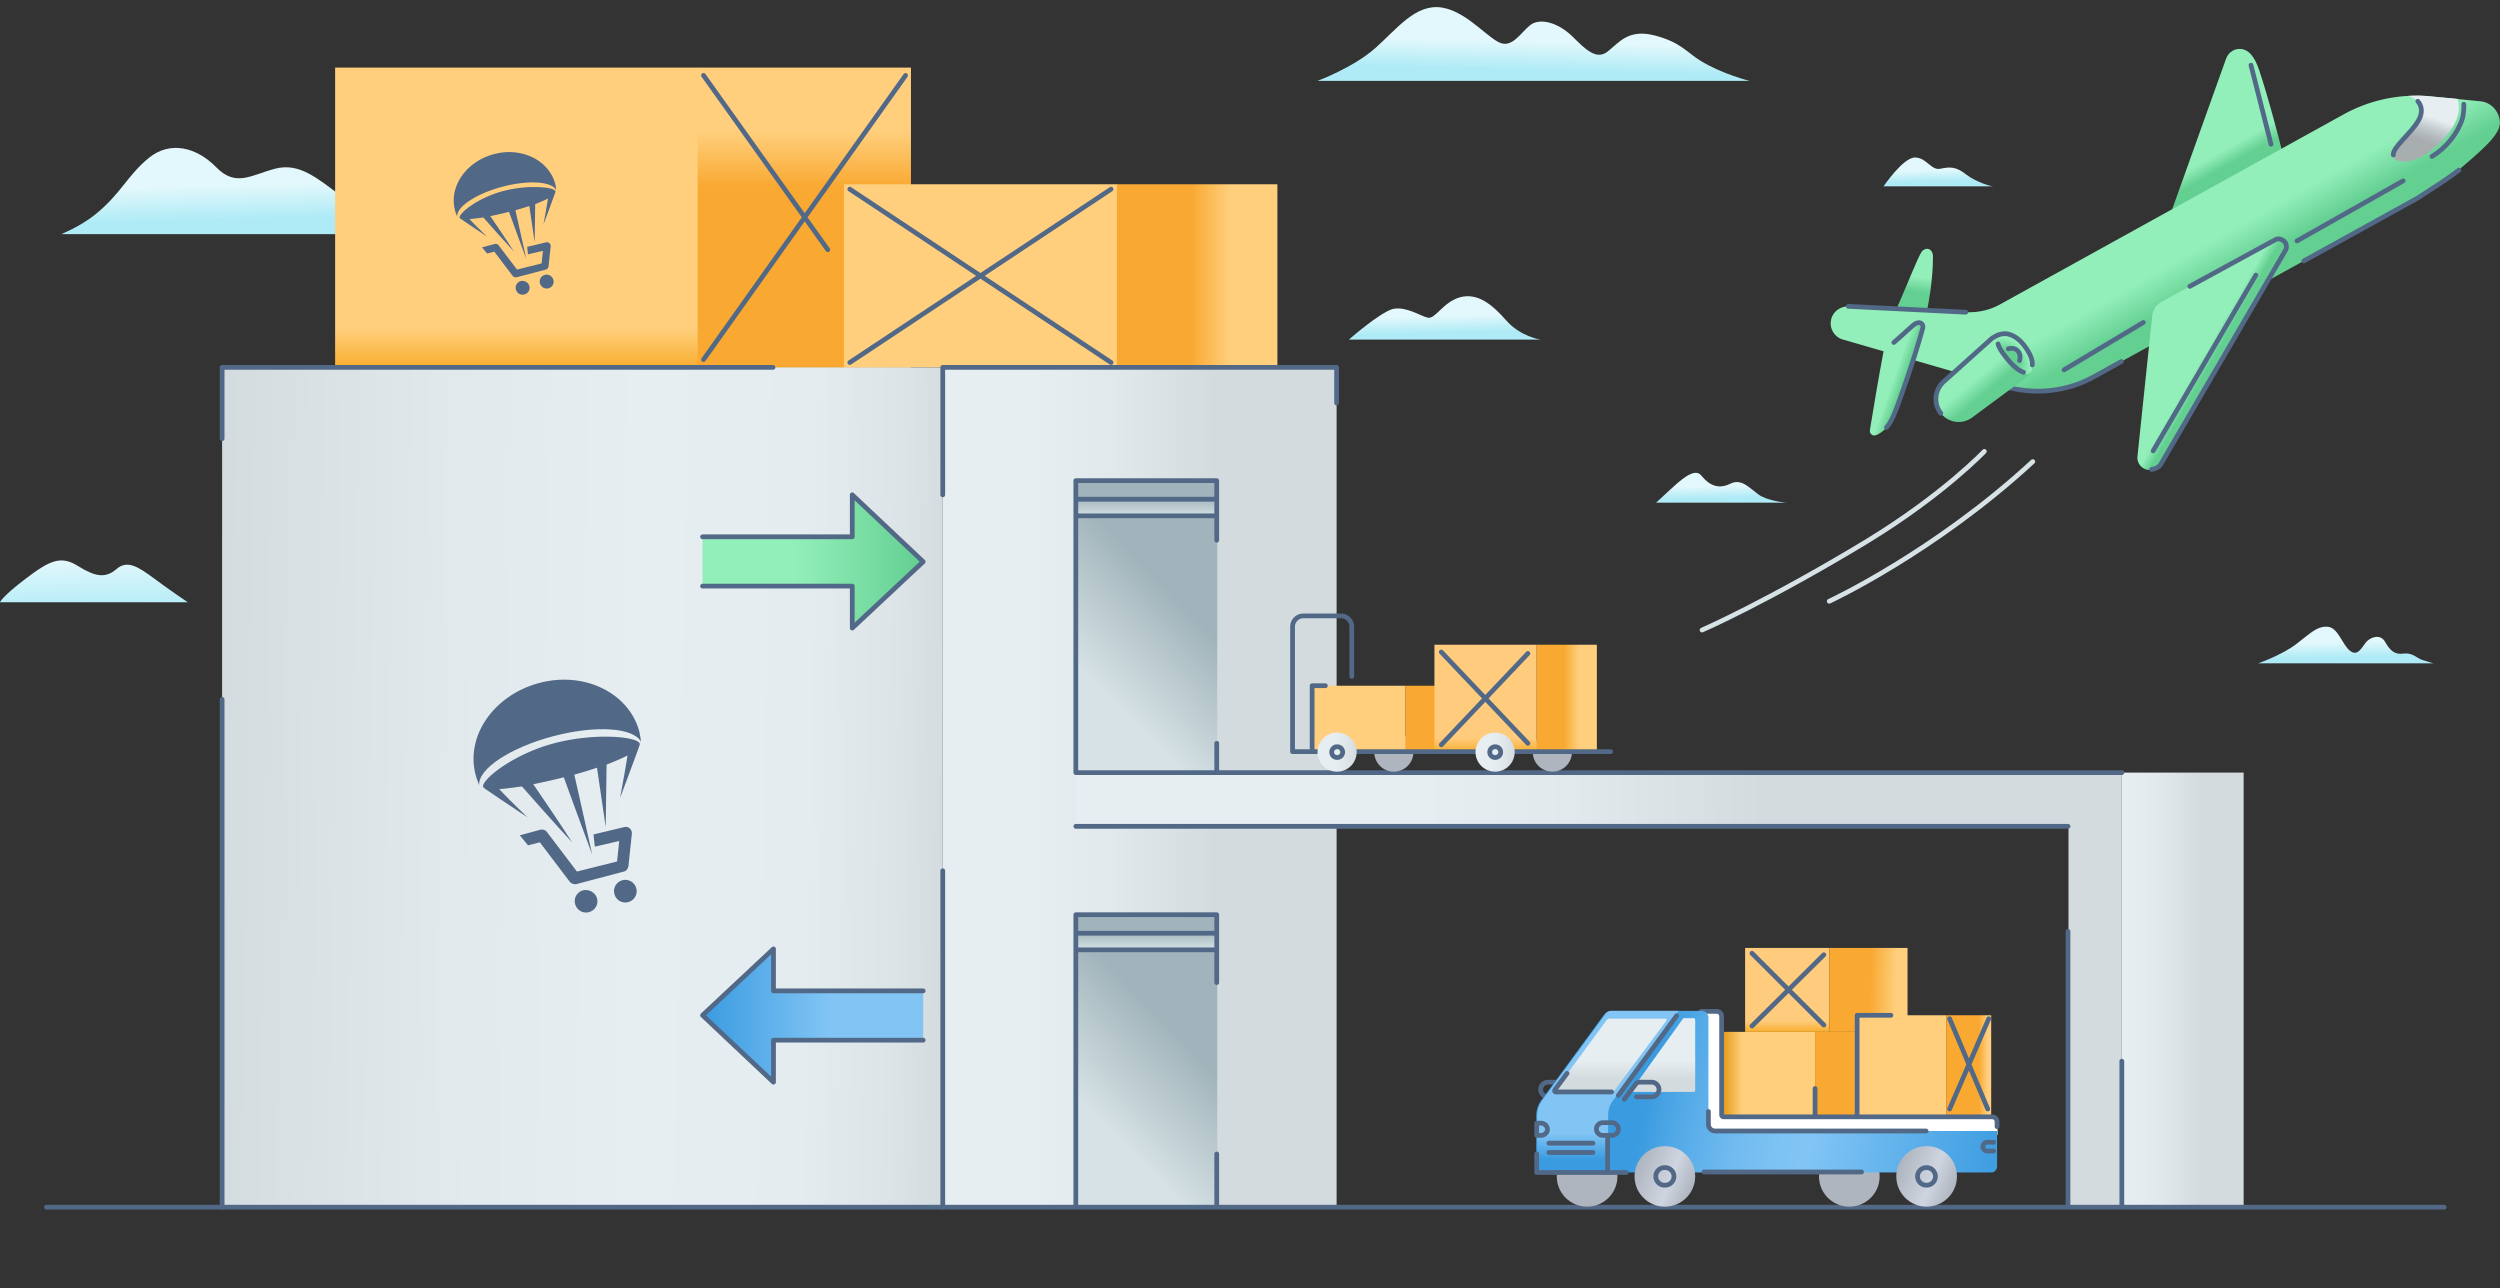 <svg width="526" height="271" fill="none" xmlns="http://www.w3.org/2000/svg"><rect width="100%" height="100%" fill="#333333" stroke="none"/><g clip-path="url(#clip0_61_540)"><path d="M368.097 17.012h-90.892s7.514-2.774 12.146-6.883c4.633-4.109 8.544-9.45 14.103-8.526 5.558.924 10.19 7.293 12.867 7.601 2.573.309 4.323-3.39 6.279-4.314 2.058-.925 5.352 0 8.234 2.774 2.78 2.773 5.044 5.033 7.412 3.184 2.367-1.849 4.323-4.828 9.882-3.39 5.558 1.438 6.793 3.595 9.676 5.342 4.735 2.876 10.293 4.212 10.293 4.212z" fill="url(#paint0_linear_61_540)"/><path d="M283.793 71.457h40.351s-4.221-.617-7.206-4.007c-2.985-3.39-5.97-5.855-9.676-4.93-3.705 1.027-5.249 4.725-6.896 4.314-1.647-.411-4.427-2.363-7.206-1.85-2.676.617-9.367 6.473-9.367 6.473z" fill="url(#paint1_linear_61_540)"/><path d="M396.302 39.2h23.057c-.617 0-3.602-.924-5.661-2.465-2.162-1.746-3.5-1.643-5.456-1.233-1.956.411-2.882-2.362-5.352-2.362-2.471 0-6.588 6.06-6.588 6.06z" fill="url(#paint2_linear_61_540)"/><path d="M475.15 139.564s4.941-1.746 7.926-4.006c2.986-2.26 4.324-3.801 6.588-3.698 2.265.102 3.088 3.698 4.735 5.033 1.647 1.336 2.471-.616 3.397-1.746.927-1.13 3.088-1.849 4.015-.103 1.029 1.746 1.955 2.774 3.911 2.466 1.956-.206 2.677.924 3.912 1.335 1.235.411 2.367.719 2.367.719H475.15z" fill="url(#paint3_linear_61_540)"/><path d="M12.867 49.268h74.731s-10.087-3.699-15.543-7.807c-5.456-4.11-9.161-7.294-14.205-5.959-5.044 1.336-8.235 3.904-12.352-.308-4.118-4.212-9.676-5.65-14.205-1.952-4.53 3.699-5.868 7.602-11.426 12.02-3.294 2.568-7 4.006-7 4.006z" fill="url(#paint4_linear_61_540)"/><path d="M348.437 105.767c4.117-3.698 7.823-7.91 9.573-5.65 1.852 2.26 3.808 2.774 6.073 1.644 2.264-1.13 3.911.822 5.867 2.26 1.956 1.438 5.97 1.746 5.97 1.746h-27.483z" fill="url(#paint5_linear_61_540)"/><path d="M5.353 121.792c5.25-4.006 7.514-4.93 11.117-2.67 3.602 2.26 5.764 2.568 8.029.616 2.264-1.952 4.426-.616 8.029 2.054 3.602 2.671 7 4.931 7 4.931H0c0-.102.618-1.335 5.353-4.931z" fill="url(#paint6_linear_61_540)"/><path d="M146.889 14.223H70.511V77.4h76.378V14.223z" fill="url(#paint7_linear_61_540)"/><path d="M191.666 14.223h-44.88V77.4h44.88V14.223z" fill="url(#paint8_linear_61_540)"/><path d="M190.534 15.867l-42.513 59.787M148.021 15.867l26.146 36.673" stroke="#516887" stroke-miterlimit="10" stroke-linecap="round" stroke-linejoin="round"/><path d="M235.104 38.775h-57.541v38.522h57.541V38.775z" fill="#FFCF7D"/><path d="M268.764 38.775h-33.763v38.522h33.763V38.775z" fill="url(#paint9_linear_61_540)"/><path d="M233.766 39.802L178.799 76.27M178.799 39.802l54.967 36.468" stroke="#516887" stroke-miterlimit="10" stroke-linecap="round" stroke-linejoin="round"/><path d="M109.568 59.132a1.443 1.443 0 00-1.011 1.799 1.443 1.443 0 001.798 1.011 1.443 1.443 0 001.012-1.798c-.225-.73-1.012-1.18-1.799-1.012zM114.851 56.716c.281-.056.505-.337.562-.675l.449-4.215c0-.224-.056-.505-.281-.674-.168-.169-.449-.225-.674-.169l-3.99.956.168 1.573 3.148-.73-.281 2.641-5.171 1.293-3.878-5.114c-.168-.225-.505-.338-.786-.281l-2.698.73 1.068 1.293 1.517-.394 3.878 5.114c.169.17.393.282.618.282h.169l6.182-1.63zM114.626 57.84a1.443 1.443 0 00-1.011 1.798 1.443 1.443 0 001.798 1.012 1.443 1.443 0 001.011-1.799c-.224-.787-1.067-1.236-1.798-1.011zM103.892 32.437c-5.845 1.574-9.498 6.857-8.149 11.858.112.45.281.843.45 1.293-.169-2.08 3.99-4.833 9.497-6.294 5.508-1.461 10.454-1.124 11.353.73-.056-.45-.113-.899-.225-1.349-1.349-5.001-7.137-7.811-12.926-6.238z" fill="#516887"/><path d="M116.874 40.25c-.225-.9-5.676-1.462-11.015-.057s-9.385 4.72-9.16 5.62c.056.112.168.168.224.225 1.124.786 5.508 3.709 5.508 3.709s-2.473-2.36-3.653-3.653c1.011-.056 1.967-.225 2.922-.337 2.136 2.416 4.271 4.833 6.463 7.193-1.63-2.529-3.316-5.002-5.002-7.474 1.293-.281 2.642-.562 3.934-.9 1.124 3.148 3.653 9.948 3.653 9.948s-1.517-6.857-2.304-10.285c.956-.28 1.967-.562 2.923-.899.449 3.035 1.124 7.643 1.124 7.643l.112-8.036s1.855-.73 2.698-1.18c-.281 1.798-.956 5.45-.956 5.45s2.248-5.956 2.473-6.687c.056-.112.056-.169.056-.28z" fill="#516887"/><path d="M472.063 162.56h-25.631v91.324h25.631V162.56z" fill="url(#paint10_linear_61_540)"/><path d="M198.357 77.297H46.733v176.689h151.624V77.297z" fill="url(#paint11_linear_61_540)"/><path d="M147.815 213.615l14.926 14.074v-8.835h31.498v-10.375h-31.498v-8.835l-14.926 13.971z" fill="url(#paint12_linear_61_540)"/><path d="M194.239 208.479h-31.498v-8.835l-14.926 13.971 14.926 14.074v-8.835h31.498" stroke="#516887" stroke-miterlimit="10" stroke-linecap="round" stroke-linejoin="round"/><path d="M194.239 118.183l-14.925-14.074v8.834h-31.499v10.376h31.499v8.834l14.925-13.97z" fill="url(#paint13_linear_61_540)"/><path d="M147.815 123.319h31.499v8.834l14.925-13.97-14.925-14.074v8.834h-31.499" stroke="#516887" stroke-miterlimit="10" stroke-linecap="round" stroke-linejoin="round"/><path d="M281.22 77.297h-82.863v176.689h82.863V77.297z" fill="url(#paint14_linear_61_540)"/><path d="M226.355 162.56v11.094h208.856v80.23h11.22V162.56H226.355z" fill="url(#paint15_linear_61_540)"/><path d="M256.104 101.13h-29.749v61.43h29.749v-61.43z" fill="url(#paint16_linear_61_540)"/><path d="M256.104 192.453h-29.749v61.431h29.749v-61.431z" fill="url(#paint17_linear_61_540)"/><path d="M256.104 192.453h-29.749v7.397h29.749v-7.397z" fill="url(#paint18_linear_61_540)"/><path d="M256.104 101.335h-29.749v7.397h29.749v-7.397z" fill="url(#paint19_linear_61_540)"/><path d="M9.78 253.986h504.486" stroke="#516887" stroke-miterlimit="10" stroke-linecap="round" stroke-linejoin="round"/><path d="M122.669 187.316c-1.285.367-2.02 1.652-1.653 2.937.368 1.285 1.653 2.02 2.938 1.653 1.285-.368 2.019-1.653 1.652-2.938-.367-1.193-1.652-1.928-2.937-1.652zM131.297 183.369c.459-.092.826-.551.918-1.102l.734-6.884c0-.367-.092-.826-.459-1.102-.275-.275-.734-.367-1.101-.275l-6.518 1.56.276 2.571 5.14-1.194-.459 4.315-8.445 2.111-6.333-8.353c-.276-.367-.827-.551-1.286-.459l-4.406 1.193 1.744 2.111 2.479-.642 6.334 8.353c.275.275.642.459 1.009.459h.276l10.097-2.662zM130.929 185.205c-1.285.367-2.019 1.652-1.652 2.937.367 1.285 1.652 2.02 2.938 1.652 1.285-.367 2.019-1.652 1.652-2.937-.367-1.285-1.744-2.019-2.938-1.652zM113.397 143.714c-9.546 2.57-15.513 11.199-13.31 19.369.184.734.459 1.376.735 2.111-.276-3.397 6.517-7.894 15.513-10.281 8.995-2.387 17.073-1.836 18.542 1.193-.092-.734-.184-1.468-.367-2.203-2.203-8.169-11.658-12.759-21.113-10.189z" fill="#516887"/><path d="M134.602 156.473c-.367-1.468-9.271-2.386-17.991-.091-8.721 2.294-15.33 7.71-14.963 9.179.092.184.276.275.368.367 1.835 1.285 8.995 6.058 8.995 6.058s-4.039-3.855-5.966-5.966c1.652-.092 3.212-.367 4.773-.551 3.488 3.947 6.976 7.894 10.556 11.75-2.662-4.131-5.416-8.17-8.169-12.209 2.111-.459 4.314-.918 6.425-1.468 1.836 5.14 5.967 16.247 5.967 16.247s-2.479-11.199-3.764-16.798c1.561-.459 3.213-.918 4.773-1.469a8171.14 8171.14 0 011.836 12.484l.184-13.126s3.029-1.194 4.406-1.928c-.459 2.937-1.561 8.904-1.561 8.904s3.672-9.73 4.039-10.924c.092-.183.092-.275.092-.459z" fill="#516887"/><path d="M46.733 253.986V147.151M46.733 92.295V77.297H162.64M198.357 253.986v-70.778M198.357 104.109V77.297h82.863v7.5M435.108 195.946v57.938M226.355 173.86h208.754M446.431 162.56H226.355M446.432 253.884v-30.613M256.001 113.662V101.13h-29.646v61.43h29.646v-6.163M226.355 253.884v-61.431h29.646v14.279M226.355 105.033h29.646M226.355 108.526h29.646M226.355 196.357h29.646M226.355 199.85h29.646M256.001 253.884v-11.095" stroke="#516887" stroke-miterlimit="10" stroke-linecap="round" stroke-linejoin="round"/><path d="M381.89 217.108h-19.764v18.388h19.764v-18.388z" fill="url(#paint20_linear_61_540)"/><path d="M396.712 217.108H381.89v18.388h14.822v-18.388z" fill="url(#paint21_linear_61_540)"/><path d="M384.875 199.439H367.17v17.669h17.705v-17.669z" fill="url(#paint22_linear_61_540)"/><path d="M401.345 199.439h-16.47v17.669h16.47v-17.669z" fill="url(#paint23_linear_61_540)"/><path d="M383.743 200.877l-15.132 14.998M368.611 200.569l15.132 15.1" stroke="#516887" stroke-miterlimit="10" stroke-linecap="round" stroke-linejoin="round"/><path d="M409.476 213.615h-18.734v21.264h18.734v-21.264z" fill="#FFCF7D"/><path d="M418.947 213.615h-9.47v21.264h9.47v-21.264z" fill="url(#paint24_linear_61_540)"/><path d="M362.333 234.468v-20.339c0-.719-.618-1.233-1.236-1.233h-2.985v25.99l62.173-.103v-2.568c0-.719-.617-1.233-1.235-1.233l-55.997.103c-.412-.103-.72-.308-.72-.617z" fill="#fff"/><path d="M331.452 231.284l-2.573-3.39a.787.787 0 00-.515-.206h-2.676c-.824 0-1.544.72-1.544 1.541 0 .822.72 1.541 1.544 1.541h3.191M420.182 237.036v-1.027a1.03 1.03 0 00-1.029-1.027h-56.512a.442.442 0 01-.411-.411V213.82a1.03 1.03 0 00-1.03-1.027h-3.294" stroke="#516887" stroke-miterlimit="10" stroke-linecap="round" stroke-linejoin="round"/><path d="M389.096 253.884c3.525 0 6.382-2.852 6.382-6.369 0-3.518-2.857-6.369-6.382-6.369-3.525 0-6.382 2.851-6.382 6.369 0 3.517 2.857 6.369 6.382 6.369zM333.922 253.884c3.525 0 6.382-2.852 6.382-6.369 0-3.518-2.857-6.369-6.382-6.369-3.525 0-6.382 2.851-6.382 6.369 0 3.517 2.857 6.369 6.382 6.369z" fill="#AFB5BF"/><path d="M338.863 212.69h19.146c.823 0 1.441.617 1.441 1.439v22.394c0 .822.618 1.438 1.441 1.438h59.291v7.499c0 .616-.515 1.233-1.235 1.233h-95.73v-12.019c0-1.027.309-2.055.926-2.979l13.485-18.388c.411-.411.823-.617 1.235-.617z" fill="url(#paint25_linear_61_540)"/><path d="M359.45 233.852v2.671c0 .822.618 1.438 1.441 1.438h44.365" stroke="#516887" stroke-miterlimit="10" stroke-linecap="round" stroke-linejoin="round"/><path d="M353.171 212.69l-13.896 19.005c-.618.822-.927 1.849-.927 2.979v12.019h-14.925v-12.019c0-1.027.309-2.055.926-2.979l13.485-18.388c.309-.411.72-.617 1.132-.617h14.205z" fill="url(#paint26_linear_61_540)"/><path d="M350.289 253.884c3.525 0 6.382-2.852 6.382-6.369 0-3.518-2.857-6.369-6.382-6.369-3.524 0-6.382 2.851-6.382 6.369 0 3.517 2.858 6.369 6.382 6.369z" fill="url(#paint27_linear_61_540)"/><path d="M350.288 249.364a1.85 1.85 0 100-3.698 1.85 1.85 0 100 3.698z" stroke="#516887" stroke-miterlimit="10" stroke-linecap="round" stroke-linejoin="round"/><path d="M405.36 253.884c3.524 0 6.382-2.852 6.382-6.369 0-3.518-2.858-6.369-6.382-6.369-3.525 0-6.382 2.851-6.382 6.369 0 3.517 2.857 6.369 6.382 6.369z" fill="url(#paint28_linear_61_540)"/><path d="M405.36 249.364a1.851 1.851 0 001.853-1.849 1.85 1.85 0 00-1.853-1.849 1.85 1.85 0 100 3.698z" stroke="#516887" stroke-miterlimit="10" stroke-linecap="round" stroke-linejoin="round"/><path d="M343.598 229.743h12.764c.206 0 .309-.103.309-.308V214.54c0-.206-.103-.309-.309-.309h-2.059c-.103 0-.206 0-.206.103l-10.705 14.895c-.103.206 0 .514.206.514z" fill="url(#paint29_linear_61_540)"/><path d="M339.068 229.743h-11.631c-.206 0-.412-.308-.206-.411l10.808-14.69c.103-.205.412-.308.618-.308h11.734c.206 0 .412.308.206.411l-10.911 14.69c-.103.205-.309.308-.618.308z" fill="url(#paint30_linear_61_540)"/><path d="M341.745 231.284l2.574-3.39a.782.782 0 01.514-.206h2.677c.823 0 1.544.72 1.544 1.541 0 .822-.721 1.541-1.544 1.541h-3.191M324.246 238.886h-.927v-2.569h.927c.72 0 1.338.617 1.338 1.336 0 .616-.618 1.233-1.338 1.233zM339.172 238.886h-1.956c-.72 0-1.338-.617-1.338-1.336 0-.719.618-1.335 1.338-1.335h1.956c.72 0 1.338.616 1.338 1.335s-.618 1.336-1.338 1.336zM325.894 240.529h9.264M325.894 242.481h9.264M338.245 238.886v7.807h3.912M358.523 246.59h33.146M338.245 246.693h-14.926v-3.904M340.51 230.462l12.249-16.744M339.069 229.743h-11.735c-.206 0-.309-.205-.206-.411l2.574-3.493M410.197 214.334l8.029 19.004M418.432 214.334l-8.235 19.004M390.742 234.879v-21.264h7.103M381.89 234.879v-5.855M419.462 240.324h-1.338a.922.922 0 00-.927.924c0 .514.412.925.927.925h1.338" stroke="#516887" stroke-miterlimit="10" stroke-linecap="round" stroke-linejoin="round"/><path d="M293.263 162.355a4.113 4.113 0 004.117-4.109c0-2.27-1.843-4.11-4.117-4.11a4.113 4.113 0 00-4.117 4.11 4.113 4.113 0 004.117 4.109z" fill="#AFB5BF"/><path d="M295.733 144.275h-19.661v13.971h19.661v-13.971z" fill="#FFCF7D"/><path d="M303.453 144.275h-7.721v13.971h7.721v-13.971z" fill="#F9A932"/><path d="M326.614 162.355a4.114 4.114 0 004.117-4.109c0-2.27-1.844-4.11-4.117-4.11a4.114 4.114 0 00-4.118 4.11 4.114 4.114 0 004.118 4.109z" fill="#AFB5BF"/><path d="M323.32 135.646h-21.513v22.6h21.513v-22.6z" fill="url(#paint31_linear_61_540)"/><path d="M335.981 135.646H323.32v22.6h12.661v-22.6z" fill="url(#paint32_linear_61_540)"/><path d="M321.468 137.495l-18.22 19.21M303.248 137.187l18.22 19.209M338.863 158.143h-66.908v-26.298c0-1.233 1.029-2.26 2.265-2.26h7.926a2.282 2.282 0 012.264 2.26v10.478" stroke="#516887" stroke-miterlimit="10" stroke-linecap="round" stroke-linejoin="round"/><path d="M281.322 162.355a4.114 4.114 0 004.118-4.109c0-2.27-1.844-4.11-4.118-4.11a4.114 4.114 0 00-4.117 4.11 4.114 4.114 0 004.117 4.109z" fill="url(#paint33_linear_61_540)"/><path d="M314.571 162.355a4.113 4.113 0 004.117-4.109c0-2.27-1.843-4.11-4.117-4.11a4.114 4.114 0 00-4.118 4.11 4.114 4.114 0 004.118 4.109z" fill="url(#paint34_linear_61_540)"/><path d="M314.571 159.376a1.131 1.131 0 100-2.26c-.626 0-1.133.506-1.133 1.13 0 .624.507 1.13 1.133 1.13zM281.322 159.376a1.131 1.131 0 100-2.26c-.626 0-1.133.506-1.133 1.13 0 .624.507 1.13 1.133 1.13zM276.072 158.143v-13.868h2.78" stroke="#516887" stroke-miterlimit="10" stroke-linecap="round" stroke-linejoin="round"/><path d="M405.463 65.278c1.029-5.136 1.235-9.04 1.235-11.3 0-1.643-1.441-2.157-2.367-1.027-.721.925-3.5 8.013-5.25 11.917l6.382.41z" fill="url(#paint35_linear_61_540)"/><path d="M481.326 36.926c-1.132-5.65-4.426-17.566-5.97-22.086-1.029-3.082-2.264-4.315-3.705-4.52-1.442-.206-2.78.616-3.294 2.054l-11.323 31.64-1.133 5.239c6.794-3.39 19.352-9.45 25.425-12.327z" fill="url(#paint36_linear_61_540)"/><path d="M477.826 30.352l-4.221-16.642" stroke="#516887" stroke-miterlimit="10" stroke-linecap="round" stroke-linejoin="round"/><path d="M524.353 29.221c-1.647 2.055-7.103 6.678-9.47 8.424-1.235.924-4.632 3.184-6.176 4.006l-67.938 37.495c-5.867 3.185-12.661 4.007-19.043 2.158l-33.968-9.862c-1.544-.411-2.677-1.952-2.574-3.595.103-1.952 1.75-3.39 3.706-3.39l24.704 1.232c2.471.103 5.044-.41 7.206-1.643l72.261-39.96a31.519 31.519 0 0118.322-3.802l10.499 1.027c2.059.206 3.603 1.747 4.015 3.699.309 1.54-.309 2.67-1.544 4.211z" fill="url(#paint37_linear_61_540)"/><path d="M484.723 54.903l23.984-13.252c3.191-2.054 6.382-4.109 8.646-5.855M421.727 81.304c6.382 1.849 13.278 1.13 19.043-2.158l5.558-3.081M388.89 64.457l24.704 1.232" stroke="#516887" stroke-miterlimit="10" stroke-linecap="round" stroke-linejoin="round"/><path d="M478.547 50.486c-3.809 2.054-16.47 8.937-23.778 13.046a3.755 3.755 0 00-1.956 2.98l-3.088 29.481c-.206 1.644 1.235 3.082 2.882 2.877.823-.103 1.647-.514 2.059-1.336l26.042-44.686a1.552 1.552 0 00-.206-1.951c-.411-.617-1.235-.72-1.955-.411z" fill="url(#paint38_linear_61_540)"/><path d="M452.71 98.767c.823-.103 1.647-.513 2.059-1.335l26.042-44.686a1.552 1.552 0 00-.206-1.952c-.514-.514-1.338-.72-1.955-.308-3.809 2.054-17.911 9.759-17.911 9.759" stroke="#516887" stroke-miterlimit="10" stroke-linecap="round" stroke-linejoin="round"/><path d="M402.374 68.566c-1.441 1.335-6.073 5.341-6.073 5.341-.926 4.829-2.367 13.355-2.882 16.642-.103.72.618 1.233 1.235 1.027.618-.205 1.441-.719 2.265-1.54.72-.823 1.235-1.747 2.059-3.904.411-.925 3.808-10.478 5.558-16.95.309-1.027-.72-1.952-2.162-.616z" fill="url(#paint39_linear_61_540)"/><path d="M396.919 89.933c.72-.822 1.235-1.747 2.059-3.904.411-.925 3.808-10.478 5.558-16.95.309-.924-.72-1.849-2.161-.513-1.442 1.335-3.912 3.492-3.912 3.492" stroke="#516887" stroke-miterlimit="10" stroke-linecap="round" stroke-linejoin="round"/><path d="M408.345 86.954c-1.544-1.952-1.338-4.829.515-6.575l10.293-9.245c1.133-1.028 2.883-1.233 4.221-.514h.103a5.081 5.081 0 011.544 1.027l1.647 2.055c.309.41.72 1.438.926 1.849.412 1.54-.103 3.082-1.441 4.006l-11.117 8.218c-2.162 1.644-5.044 1.233-6.691-.822z" fill="url(#paint40_linear_61_540)"/><path d="M426.668 73.907l-1.647-2.054c-.309-.411-1.03-.822-1.545-1.027h-.102c-.824-.411-1.647-.514-2.471-.309-.617.103-1.029.72-.926 1.336.103.616.411 1.233.823 1.849 1.132 1.54 2.574 3.8 5.044 4.93.618.309 1.441-.102 1.647-.718a3.16 3.16 0 000-1.952c-.103-.72-.515-1.746-.823-2.055z" fill="url(#paint41_radial_61_540)"/><path d="M408.345 86.954c-1.544-1.952-1.338-4.829.515-6.575l10.191-9.143c.102-.102.205-.205.308-.205.927-.616 2.265-1.13 3.603-.616 1.544.513 2.882 1.951 3.809 3.595 1.029 1.746.823 2.774.823 2.774" stroke="#516887" stroke-miterlimit="10" stroke-linecap="round" stroke-linejoin="round"/><path d="M517.147 24.188c.309-1.336.206-2.466-.103-3.39l-5.558-.514c-1.647-.205-3.294-.205-4.838-.102 2.161.616 3.808 2.465 2.161 5.341-1.647 2.774-5.455 5.65-5.249 7.191.206 1.644 3.397 1.746 6.382 0 2.882-1.746 6.382-5.239 7.205-8.526z" fill="url(#paint42_linear_61_540)"/><path d="M508.707 21.311c.823.925 1.132 2.363.102 4.11-1.647 2.773-5.455 5.65-5.249 7.19M511.692 32.92c2.883-1.747 5.353-4.726 6.382-7.91.412-1.439.309-3.082.309-3.082" stroke="#516887" stroke-miterlimit="10" stroke-linecap="round" stroke-linejoin="round"/><path d="M358.112 132.564s13.897-6.061 34.895-18.799c15.955-9.759 24.499-18.799 24.499-18.799M384.876 126.503s22.131-10.273 42.821-29.38" stroke="#D6E2E5" stroke-miterlimit="10" stroke-linecap="round" stroke-linejoin="round"/><path d="M453.019 94.864l21.616-36.982M420.389 72.367c.308 1.13 1.338 2.465 2.676 4.006 1.029 1.13 2.059 1.746 2.676 1.952M422.55 73.394s1.132-.411 1.956.41c.823.822.411 2.055.411 2.055M483.282 50.691l22.337-12.635M434.284 77.81l16.676-9.964" stroke="#516887" stroke-miterlimit="10" stroke-linecap="round" stroke-linejoin="round"/></g><defs><linearGradient id="paint0_linear_61_540" x1="322.89" y1="8.719" x2="322.737" y2="14.719" gradientUnits="userSpaceOnUse"><stop offset=".001" stop-color="#E3F8FC"/><stop offset="1" stop-color="#AFEBF6"/></linearGradient><linearGradient id="paint1_linear_61_540" x1="303.861" y1="66.436" x2="303.952" y2="69.967" gradientUnits="userSpaceOnUse"><stop offset=".001" stop-color="#E3F8FC"/><stop offset="1" stop-color="#AFEBF6"/></linearGradient><linearGradient id="paint2_linear_61_540" x1="407.737" y1="35.724" x2="407.799" y2="38.136" gradientUnits="userSpaceOnUse"><stop offset=".001" stop-color="#E3F8FC"/><stop offset="1" stop-color="#AFEBF6"/></linearGradient><linearGradient id="paint3_linear_61_540" x1="493.451" y1="135.112" x2="493.53" y2="138.212" gradientUnits="userSpaceOnUse"><stop offset=".001" stop-color="#E3F8FC"/><stop offset="1" stop-color="#AFEBF6"/></linearGradient><linearGradient id="paint4_linear_61_540" x1="49.996" y1="38.9" x2="50.181" y2="46.107" gradientUnits="userSpaceOnUse"><stop offset=".001" stop-color="#E3F8FC"/><stop offset="1" stop-color="#AFEBF6"/></linearGradient><linearGradient id="paint5_linear_61_540" x1="362.136" y1="102.217" x2="362.2" y2="104.714" gradientUnits="userSpaceOnUse"><stop offset=".001" stop-color="#E3F8FC"/><stop offset="1" stop-color="#AFEBF6"/></linearGradient><linearGradient id="paint6_linear_61_540" x1="19.586" y1="117.561" x2="19.81" y2="129.082" gradientUnits="userSpaceOnUse"><stop offset=".001" stop-color="#E3F8FC"/><stop offset="1" stop-color="#AFEBF6"/></linearGradient><linearGradient id="paint7_linear_61_540" x1="108.65" y1="63.162" x2="108.65" y2="76.975" gradientUnits="userSpaceOnUse"><stop offset=".427" stop-color="#FFCF7D"/><stop offset="1" stop-color="#F9B032"/></linearGradient><linearGradient id="paint8_linear_61_540" x1="169.267" y1="18.985" x2="169.267" y2="39.218" gradientUnits="userSpaceOnUse"><stop offset=".427" stop-color="#FFCF7D"/><stop offset="1" stop-color="#F9A932"/></linearGradient><linearGradient id="paint9_linear_61_540" x1="264.972" y1="58.052" x2="250.609" y2="58.052" gradientUnits="userSpaceOnUse"><stop offset=".427" stop-color="#FFCF7D"/><stop offset="1" stop-color="#F9A932"/></linearGradient><linearGradient id="paint10_linear_61_540" x1="463.364" y1="208.242" x2="429.304" y2="208.242" gradientUnits="userSpaceOnUse"><stop stop-color="#D3DBDE"/><stop offset=".012" stop-color="#D4DCDF"/><stop offset=".265" stop-color="#E2E9ED"/><stop offset=".48" stop-color="#E7EEF2"/></linearGradient><linearGradient id="paint11_linear_61_540" x1="199.752" y1="166.938" x2="45.262" y2="164.38" gradientUnits="userSpaceOnUse"><stop stop-color="#D3DBDE"/><stop offset=".075" stop-color="#DDE4E8"/><stop offset=".196" stop-color="#E5ECF0"/><stop offset=".422" stop-color="#E7EEF2"/><stop offset=".682" stop-color="#E2E9ED"/><stop offset=".991" stop-color="#D4DCDF"/><stop offset="1" stop-color="#D3DBDE"/></linearGradient><linearGradient id="paint12_linear_61_540" x1="194.244" y1="213.654" x2="147.783" y2="213.654" gradientUnits="userSpaceOnUse"><stop offset=".417" stop-color="#82C5F5"/><stop offset="1" stop-color="#3A9BE0"/></linearGradient><linearGradient id="paint13_linear_61_540" x1="147.811" y1="118.144" x2="194.272" y2="118.144" gradientUnits="userSpaceOnUse"><stop offset=".417" stop-color="#93EFBA"/><stop offset="1" stop-color="#63CF91"/></linearGradient><linearGradient id="paint14_linear_61_540" x1="255.278" y1="165.664" x2="175.288" y2="165.664" gradientUnits="userSpaceOnUse"><stop stop-color="#D3DBDE"/><stop offset=".012" stop-color="#D4DCDF"/><stop offset=".265" stop-color="#E2E9ED"/><stop offset=".48" stop-color="#E7EEF2"/></linearGradient><linearGradient id="paint15_linear_61_540" x1="370.166" y1="207.771" x2="220.879" y2="206.772" gradientUnits="userSpaceOnUse"><stop stop-color="#D3DBDE"/><stop offset=".012" stop-color="#D4DCDF"/><stop offset=".265" stop-color="#E2E9ED"/><stop offset=".48" stop-color="#E7EEF2"/></linearGradient><linearGradient id="paint16_linear_61_540" x1="260.494" y1="113.048" x2="229.851" y2="142.979" gradientUnits="userSpaceOnUse"><stop offset=".429" stop-color="#A1B4BB"/><stop offset="1" stop-color="#D6E2E5"/></linearGradient><linearGradient id="paint17_linear_61_540" x1="260.494" y1="204.358" x2="229.851" y2="234.289" gradientUnits="userSpaceOnUse"><stop offset=".429" stop-color="#A1B4BB"/><stop offset="1" stop-color="#D6E2E5"/></linearGradient><linearGradient id="paint18_linear_61_540" x1="241.16" y1="192.822" x2="241.16" y2="199.864" gradientUnits="userSpaceOnUse"><stop offset=".429" stop-color="#A1B4BB"/><stop offset="1" stop-color="#D6E2E5"/></linearGradient><linearGradient id="paint19_linear_61_540" x1="241.16" y1="101.701" x2="241.16" y2="108.743" gradientUnits="userSpaceOnUse"><stop offset=".429" stop-color="#A1B4BB"/><stop offset="1" stop-color="#D6E2E5"/></linearGradient><linearGradient id="paint20_linear_61_540" x1="369.271" y1="226.279" x2="362.808" y2="226.279" gradientUnits="userSpaceOnUse"><stop offset=".427" stop-color="#FFCF7D"/><stop offset="1" stop-color="#E69D20"/></linearGradient><linearGradient id="paint21_linear_61_540" x1="397.516" y1="226.279" x2="392.703" y2="226.279" gradientUnits="userSpaceOnUse"><stop offset=".427" stop-color="#FFCF7D"/><stop offset="1" stop-color="#F9A932"/></linearGradient><linearGradient id="paint22_linear_61_540" x1="376.006" y1="213.121" x2="376.006" y2="216.995" gradientUnits="userSpaceOnUse"><stop offset=".427" stop-color="#FFCB7D"/><stop offset="1" stop-color="#F9B032"/></linearGradient><linearGradient id="paint23_linear_61_540" x1="403.046" y1="208.485" x2="393.486" y2="208.251" gradientUnits="userSpaceOnUse"><stop offset=".427" stop-color="#FFCF7D"/><stop offset="1" stop-color="#F9A932"/></linearGradient><linearGradient id="paint24_linear_61_540" x1="419.473" y1="224.229" x2="416.4" y2="224.229" gradientUnits="userSpaceOnUse"><stop offset=".427" stop-color="#FFCF7D"/><stop offset="1" stop-color="#F9A932"/></linearGradient><linearGradient id="paint25_linear_61_540" x1="346.522" y1="230.938" x2="421.747" y2="246.874" gradientUnits="userSpaceOnUse"><stop stop-color="#3A9BE0"/><stop offset=".104" stop-color="#53AAE7"/><stop offset=".241" stop-color="#6DB9EF"/><stop offset=".364" stop-color="#7CC2F3"/><stop offset=".46" stop-color="#82C5F5"/><stop offset="1" stop-color="#3A9BE0"/></linearGradient><linearGradient id="paint26_linear_61_540" x1="338.203" y1="234.528" x2="338.203" y2="243.901" gradientUnits="userSpaceOnUse"><stop offset=".417" stop-color="#82C5F5"/><stop offset="1" stop-color="#3A9BE0"/></linearGradient><linearGradient id="paint27_linear_61_540" x1="344.341" y1="245.128" x2="356.26" y2="249.879" gradientUnits="userSpaceOnUse"><stop offset=".009" stop-color="#AFB5BF"/><stop offset=".603" stop-color="#CED5E0"/><stop offset="1" stop-color="#AFB5BF"/></linearGradient><linearGradient id="paint28_linear_61_540" x1="399.408" y1="245.128" x2="411.327" y2="249.879" gradientUnits="userSpaceOnUse"><stop offset=".009" stop-color="#AFB5BF"/><stop offset=".603" stop-color="#CED5E0"/><stop offset="1" stop-color="#AFB5BF"/></linearGradient><linearGradient id="paint29_linear_61_540" x1="350.026" y1="227.192" x2="350.026" y2="218.636" gradientUnits="userSpaceOnUse"><stop stop-color="#D3DBDE"/><stop offset=".48" stop-color="#E7EEF2"/></linearGradient><linearGradient id="paint30_linear_61_540" x1="338.886" y1="227.192" x2="338.886" y2="218.636" gradientUnits="userSpaceOnUse"><stop stop-color="#D3DBDE"/><stop offset=".48" stop-color="#E7EEF2"/></linearGradient><linearGradient id="paint31_linear_61_540" x1="312.52" y1="153.164" x2="312.52" y2="158.118" gradientUnits="userSpaceOnUse"><stop offset=".427" stop-color="#FFCB7D"/><stop offset="1" stop-color="#F9B032"/></linearGradient><linearGradient id="paint32_linear_61_540" x1="334.484" y1="146.925" x2="329.108" y2="146.925" gradientUnits="userSpaceOnUse"><stop offset=".427" stop-color="#FFCF7D"/><stop offset="1" stop-color="#F9A932"/></linearGradient><linearGradient id="paint33_linear_61_540" x1="277.247" y1="158.245" x2="285.385" y2="158.245" gradientUnits="userSpaceOnUse"><stop offset=".422" stop-color="#E7EEF2"/><stop offset=".682" stop-color="#E2E9ED"/><stop offset=".991" stop-color="#D4DCDF"/><stop offset="1" stop-color="#D3DBDE"/></linearGradient><linearGradient id="paint34_linear_61_540" x1="310.539" y1="158.245" x2="318.677" y2="158.245" gradientUnits="userSpaceOnUse"><stop offset=".422" stop-color="#E7EEF2"/><stop offset=".682" stop-color="#E2E9ED"/><stop offset=".991" stop-color="#D4DCDF"/><stop offset="1" stop-color="#D3DBDE"/></linearGradient><linearGradient id="paint35_linear_61_540" x1="403.605" y1="55.816" x2="402.862" y2="61.401" gradientUnits="userSpaceOnUse"><stop offset=".417" stop-color="#93EFBA"/><stop offset="1" stop-color="#63CF91"/></linearGradient><linearGradient id="paint36_linear_61_540" x1="464.936" y1="30.503" x2="467.704" y2="35.434" gradientUnits="userSpaceOnUse"><stop offset=".417" stop-color="#93EFBA"/><stop offset="1" stop-color="#63CF91"/></linearGradient><linearGradient id="paint37_linear_61_540" x1="456.699" y1="48.705" x2="463.715" y2="61.11" gradientUnits="userSpaceOnUse"><stop offset=".417" stop-color="#93EFBA"/><stop offset="1" stop-color="#63CF91"/></linearGradient><linearGradient id="paint38_linear_61_540" x1="462.872" y1="72.909" x2="466.109" y2="74.762" gradientUnits="userSpaceOnUse"><stop offset=".417" stop-color="#93EFBA"/><stop offset="1" stop-color="#63CF91"/></linearGradient><linearGradient id="paint39_linear_61_540" x1="396.883" y1="78.951" x2="400.559" y2="80.233" gradientUnits="userSpaceOnUse"><stop offset=".417" stop-color="#93EFBA"/><stop offset="1" stop-color="#63CF91"/></linearGradient><linearGradient id="paint40_linear_61_540" x1="414.86" y1="77.13" x2="418.805" y2="81.897" gradientUnits="userSpaceOnUse"><stop offset=".417" stop-color="#93EFBA"/><stop offset="1" stop-color="#63CF91"/></linearGradient><linearGradient id="paint42_linear_61_540" x1="511.585" y1="22.959" x2="509.3" y2="29.542" gradientUnits="userSpaceOnUse"><stop offset=".224" stop-color="#E7EEF2"/><stop offset=".25" stop-color="#E4EBEF"/><stop offset=".567" stop-color="#C3CACD"/><stop offset=".828" stop-color="#AFB5B8"/><stop offset="1" stop-color="#A8AEB0"/></linearGradient><radialGradient id="paint41_radial_61_540" cx="0" cy="0" r="1" gradientTransform="matrix(-3.842 -4.382 2.631 -2.297 423.101 75.344)" gradientUnits="userSpaceOnUse"><stop offset=".34" stop-color="#63CF91"/><stop offset=".871" stop-color="#93EFBA"/></radialGradient><clipPath id="clip0_61_540"><path fill="#fff" transform="translate(0 .5)" d="M0 0h526v254H0z"/></clipPath></defs></svg>